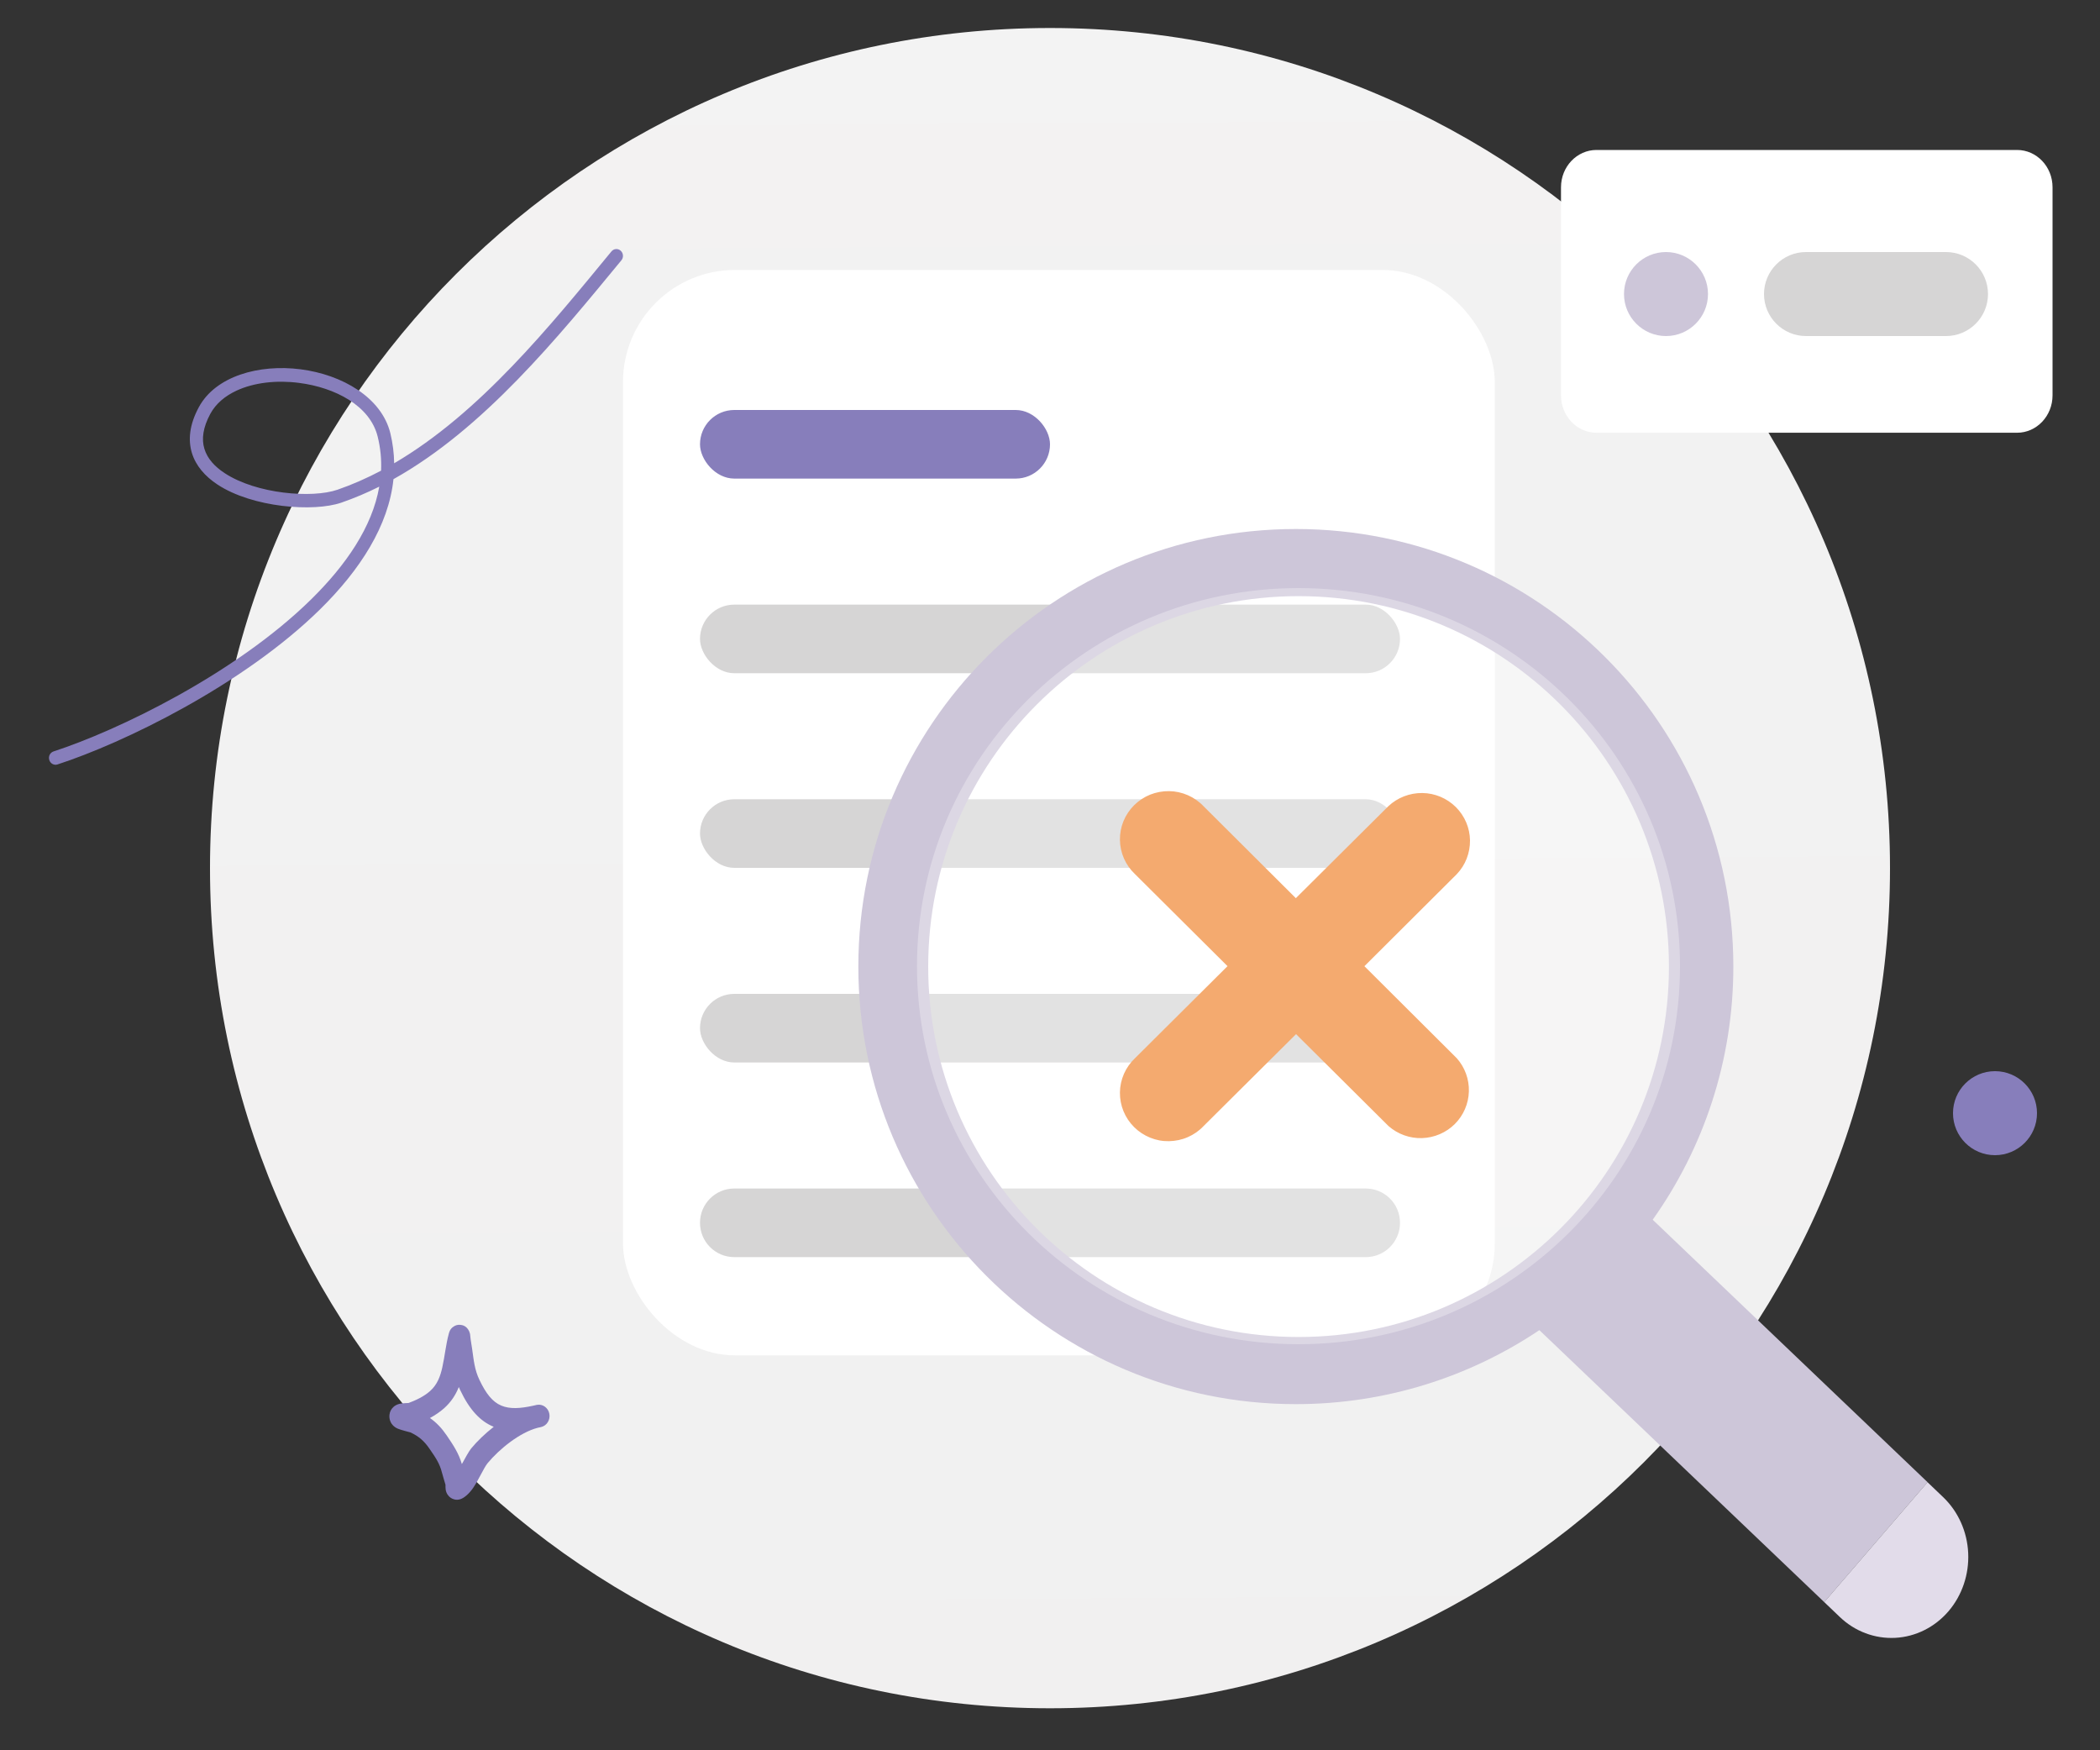 <?xml version="1.0" encoding="UTF-8"?><svg id="Layer_1" xmlns="http://www.w3.org/2000/svg" xmlns:xlink="http://www.w3.org/1999/xlink" viewBox="0 0 300 250"><rect x="0" y="0" width="300" height="250" fill="#333333" stroke="none"/><defs><clipPath id="clippath"><rect y="-25" width="300" height="300" style="fill:none; stroke-width:0px;"/></clipPath><linearGradient id="linear-gradient" x1="149.07" y1="287.07" x2="151.53" y2="-134.35" gradientTransform="translate(0 252) scale(1 -1)" gradientUnits="userSpaceOnUse"><stop offset="0" stop-color="#f3f3f3"/><stop offset="1" stop-color="#f0efef"/></linearGradient></defs><g style="clip-path:url(#clippath);"><path d="M150,244c66.27,0,120-53.73,120-120S216.27,4,150,4,30,57.73,30,124s53.73,120,120,120Z" style="fill:url(#linear-gradient); stroke-width:0px;"/><rect x="89" y="38.56" width="124.54" height="155.03" rx="16" ry="16" style="fill:#fff; stroke-width:0px;"/><rect x="100" y="58.56" width="50" height="9.8" rx="4.9" ry="4.9" style="fill:#877ebb; stroke-width:0px;"/><rect x="100" y="86.36" width="100" height="9.8" rx="4.9" ry="4.9" style="fill:#d6d5d5; stroke-width:0px;"/><rect x="100" y="114.16" width="100" height="9.8" rx="4.9" ry="4.9" style="fill:#d6d5d5; stroke-width:0px;"/><rect x="100" y="141.96" width="100" height="9.8" rx="4.9" ry="4.9" style="fill:#d6d5d5; stroke-width:0px;"/><path d="M104.9,169.76h90.2c2.71,0,4.9,2.19,4.9,4.9h0c0,2.71-2.19,4.9-4.9,4.9h-90.2c-2.71,0-4.9-2.19-4.9-4.9h0c0-2.71,2.19-4.9,4.9-4.9Z" style="fill:#d6d5d5; stroke-width:0px;"/><path d="M288.15,21.42h-60.08c-2.8,0-5.07,2.39-5.07,5.33v29.72c0,2.95,2.27,5.34,5.07,5.34h60.08c2.8,0,5.07-2.39,5.07-5.34v-29.72c0-2.95-2.27-5.33-5.07-5.33Z" style="fill:#fff; stroke-width:0px;"/><path d="M238,48c3.31,0,6-2.69,6-6s-2.69-6-6-6-6,2.69-6,6,2.69,6,6,6Z" style="fill:#cdc6d9; stroke-width:0px;"/><path d="M258,36h20c3.31,0,6,2.69,6,6h0c0,3.31-2.69,6-6,6h-20c-3.31,0-6-2.69-6-6h0c0-3.31,2.69-6,6-6Z" style="fill:#d6d5d5; stroke-width:0px;"/><path d="M185.11,200.56c12.88,0,24.85-3.9,34.8-10.57l40.7,38.85,14.76-17.13-39.27-37.49c7.25-10.21,11.52-22.69,11.52-36.16,0-34.52-27.98-62.5-62.5-62.5s-62.5,27.98-62.5,62.5,27.98,62.5,62.5,62.5ZM238.42,138.06c0,29.22-23.69,52.91-52.91,52.91s-52.91-23.69-52.91-52.91,23.69-52.91,52.91-52.91,52.91,23.69,52.91,52.91Z" style="fill:#cdc6d9; fill-rule:evenodd; stroke-width:0px;"/><path d="M185.5,192c30.1,0,54.5-24.18,54.5-54s-24.4-54-54.5-54-54.5,24.18-54.5,54,24.4,54,54.5,54Z" style="fill:rgba(255,255,255,.3); stroke-width:0px;"/><path d="M194.92,138l13.19-13.14c1.24-1.3,1.91-3.03,1.89-4.82-.02-1.79-.75-3.49-2.02-4.76-1.27-1.26-2.99-1.99-4.79-2.01-1.8-.02-3.54.65-4.85,1.88l-13.22,13.14-13.19-13.14c-.63-.67-1.4-1.2-2.24-1.57-.85-.37-1.76-.57-2.68-.58s-1.84.16-2.7.5c-.86.35-1.63.86-2.29,1.51-.65.65-1.17,1.42-1.52,2.27-.35.85-.52,1.76-.51,2.68.01.92.21,1.82.58,2.67.37.84.91,1.6,1.58,2.23l13.21,13.14-13.21,13.14c-.67.63-1.21,1.39-1.58,2.23-.37.84-.57,1.75-.58,2.67-.01.92.16,1.83.51,2.68.35.85.86,1.62,1.52,2.27.65.65,1.43,1.16,2.29,1.51.86.35,1.77.52,2.7.5s1.84-.21,2.68-.58c.85-.37,1.61-.9,2.24-1.57l13.22-13.14,13.22,13.14c1.32,1.15,3.03,1.77,4.79,1.71,1.76-.06,3.43-.78,4.67-2.01,1.24-1.24,1.96-2.9,2.01-4.65.05-1.75-.57-3.45-1.74-4.76l-13.19-13.14Z" style="fill:#f4aa6f; stroke-width:0px;"/><path d="M260.6,228.84l14.76-17.13,2.22,2.12c2.16,2.06,3.45,4.93,3.59,8,.14,3.06-.88,6.06-2.83,8.33-1.96,2.27-4.69,3.63-7.6,3.78-2.91.15-5.76-.92-7.91-2.98l-2.22-2.12h0Z" style="fill:#e2dcea; stroke-width:0px;"/><path d="M56.31,66.17c-.02-1.43-.2-2.86-.55-4.31-1.26-5.08-6.85-8.34-12.81-9.11-5.96-.77-12.15.98-14.54,5.4-1.37,2.53-1.55,4.71-1,6.54.56,1.83,1.87,3.34,3.66,4.52,4.99,3.29,13.72,3.96,17.71,2.58,1.84-.64,3.64-1.4,5.4-2.28-1,5.75-4.74,11.19-9.72,16.09-10.84,10.66-27.65,18.75-36.81,21.73-.49.16-.77.7-.61,1.22.15.51.68.8,1.17.64,9.34-3.03,26.48-11.3,37.53-22.17,5.71-5.62,9.78-11.94,10.47-18.58,12.9-7.2,23.5-20.27,32.56-31.26.34-.4.29-1.02-.1-1.37-.39-.35-.98-.31-1.32.1-8.69,10.55-18.78,23.09-31.04,30.26ZM54.44,67.22c.07-1.6-.08-3.23-.49-4.87-1.09-4.4-6.07-7-11.23-7.66-3.16-.41-6.41-.07-8.96,1.12-1.6.75-2.92,1.83-3.72,3.31-1.04,1.93-1.27,3.59-.84,4.99.43,1.41,1.49,2.55,2.88,3.46,4.55,3,12.5,3.63,16.13,2.38,2.14-.74,4.22-1.66,6.24-2.73Z" style="fill:#877ebb; fill-rule:evenodd; stroke-width:0px;"/><circle cx="285" cy="159" r="6" style="fill:#877ebb; stroke-width:0px;"/><path d="M58.38,200.39c1.07-.4,2.2-.93,3.07-1.71,1.03-.92,1.45-2.1,1.73-3.34.36-1.6.51-3.3.95-4.9.16-.6.47-.82.61-.92.34-.25.68-.32,1-.29.38.03.91.18,1.25.86.05.1.11.24.16.45.03.15.05.61.09.8.08.47.15.94.22,1.41.22,1.57.34,2.9,1.03,4.34.93,1.96,1.86,3.15,3.13,3.68,1.22.51,2.69.42,4.56.01.18-.05.35-.08.53-.12.82-.15,1.61.42,1.77,1.28.16.86-.36,1.7-1.18,1.89-.17.04-.34.08-.5.11-2.53.66-5.45,3.01-7.15,5.06-.52.63-1.29,2.41-2.07,3.54-.58.83-1.23,1.38-1.77,1.58-.37.13-.67.11-.93.04-.37-.1-.68-.31-.91-.64-.13-.18-.25-.43-.3-.74-.03-.15-.03-.53-.03-.71-.16-.58-.35-1.14-.5-1.72-.34-1.39-1-2.27-1.79-3.43-.74-1.09-1.53-1.77-2.7-2.32-.15-.04-1.37-.35-1.8-.53-.63-.26-.93-.71-1.04-.95-.19-.4-.2-.76-.17-1.05.05-.44.24-.81.57-1.11.2-.19.51-.37.92-.46.32-.07,1.15-.11,1.27-.11ZM65.55,198.13c.06.13.12.27.18.4,1.36,2.87,2.89,4.47,4.74,5.24l.06.03c-1.24.97-2.36,2.05-3.22,3.09-.35.43-.82,1.32-1.33,2.23-.46-1.57-1.21-2.68-2.15-4.07-.72-1.06-1.48-1.86-2.41-2.51.72-.39,1.41-.85,2.01-1.38,1-.89,1.66-1.91,2.11-3.03Z" style="fill:#877ebb; fill-rule:evenodd; stroke-width:0px;"/></g></svg>